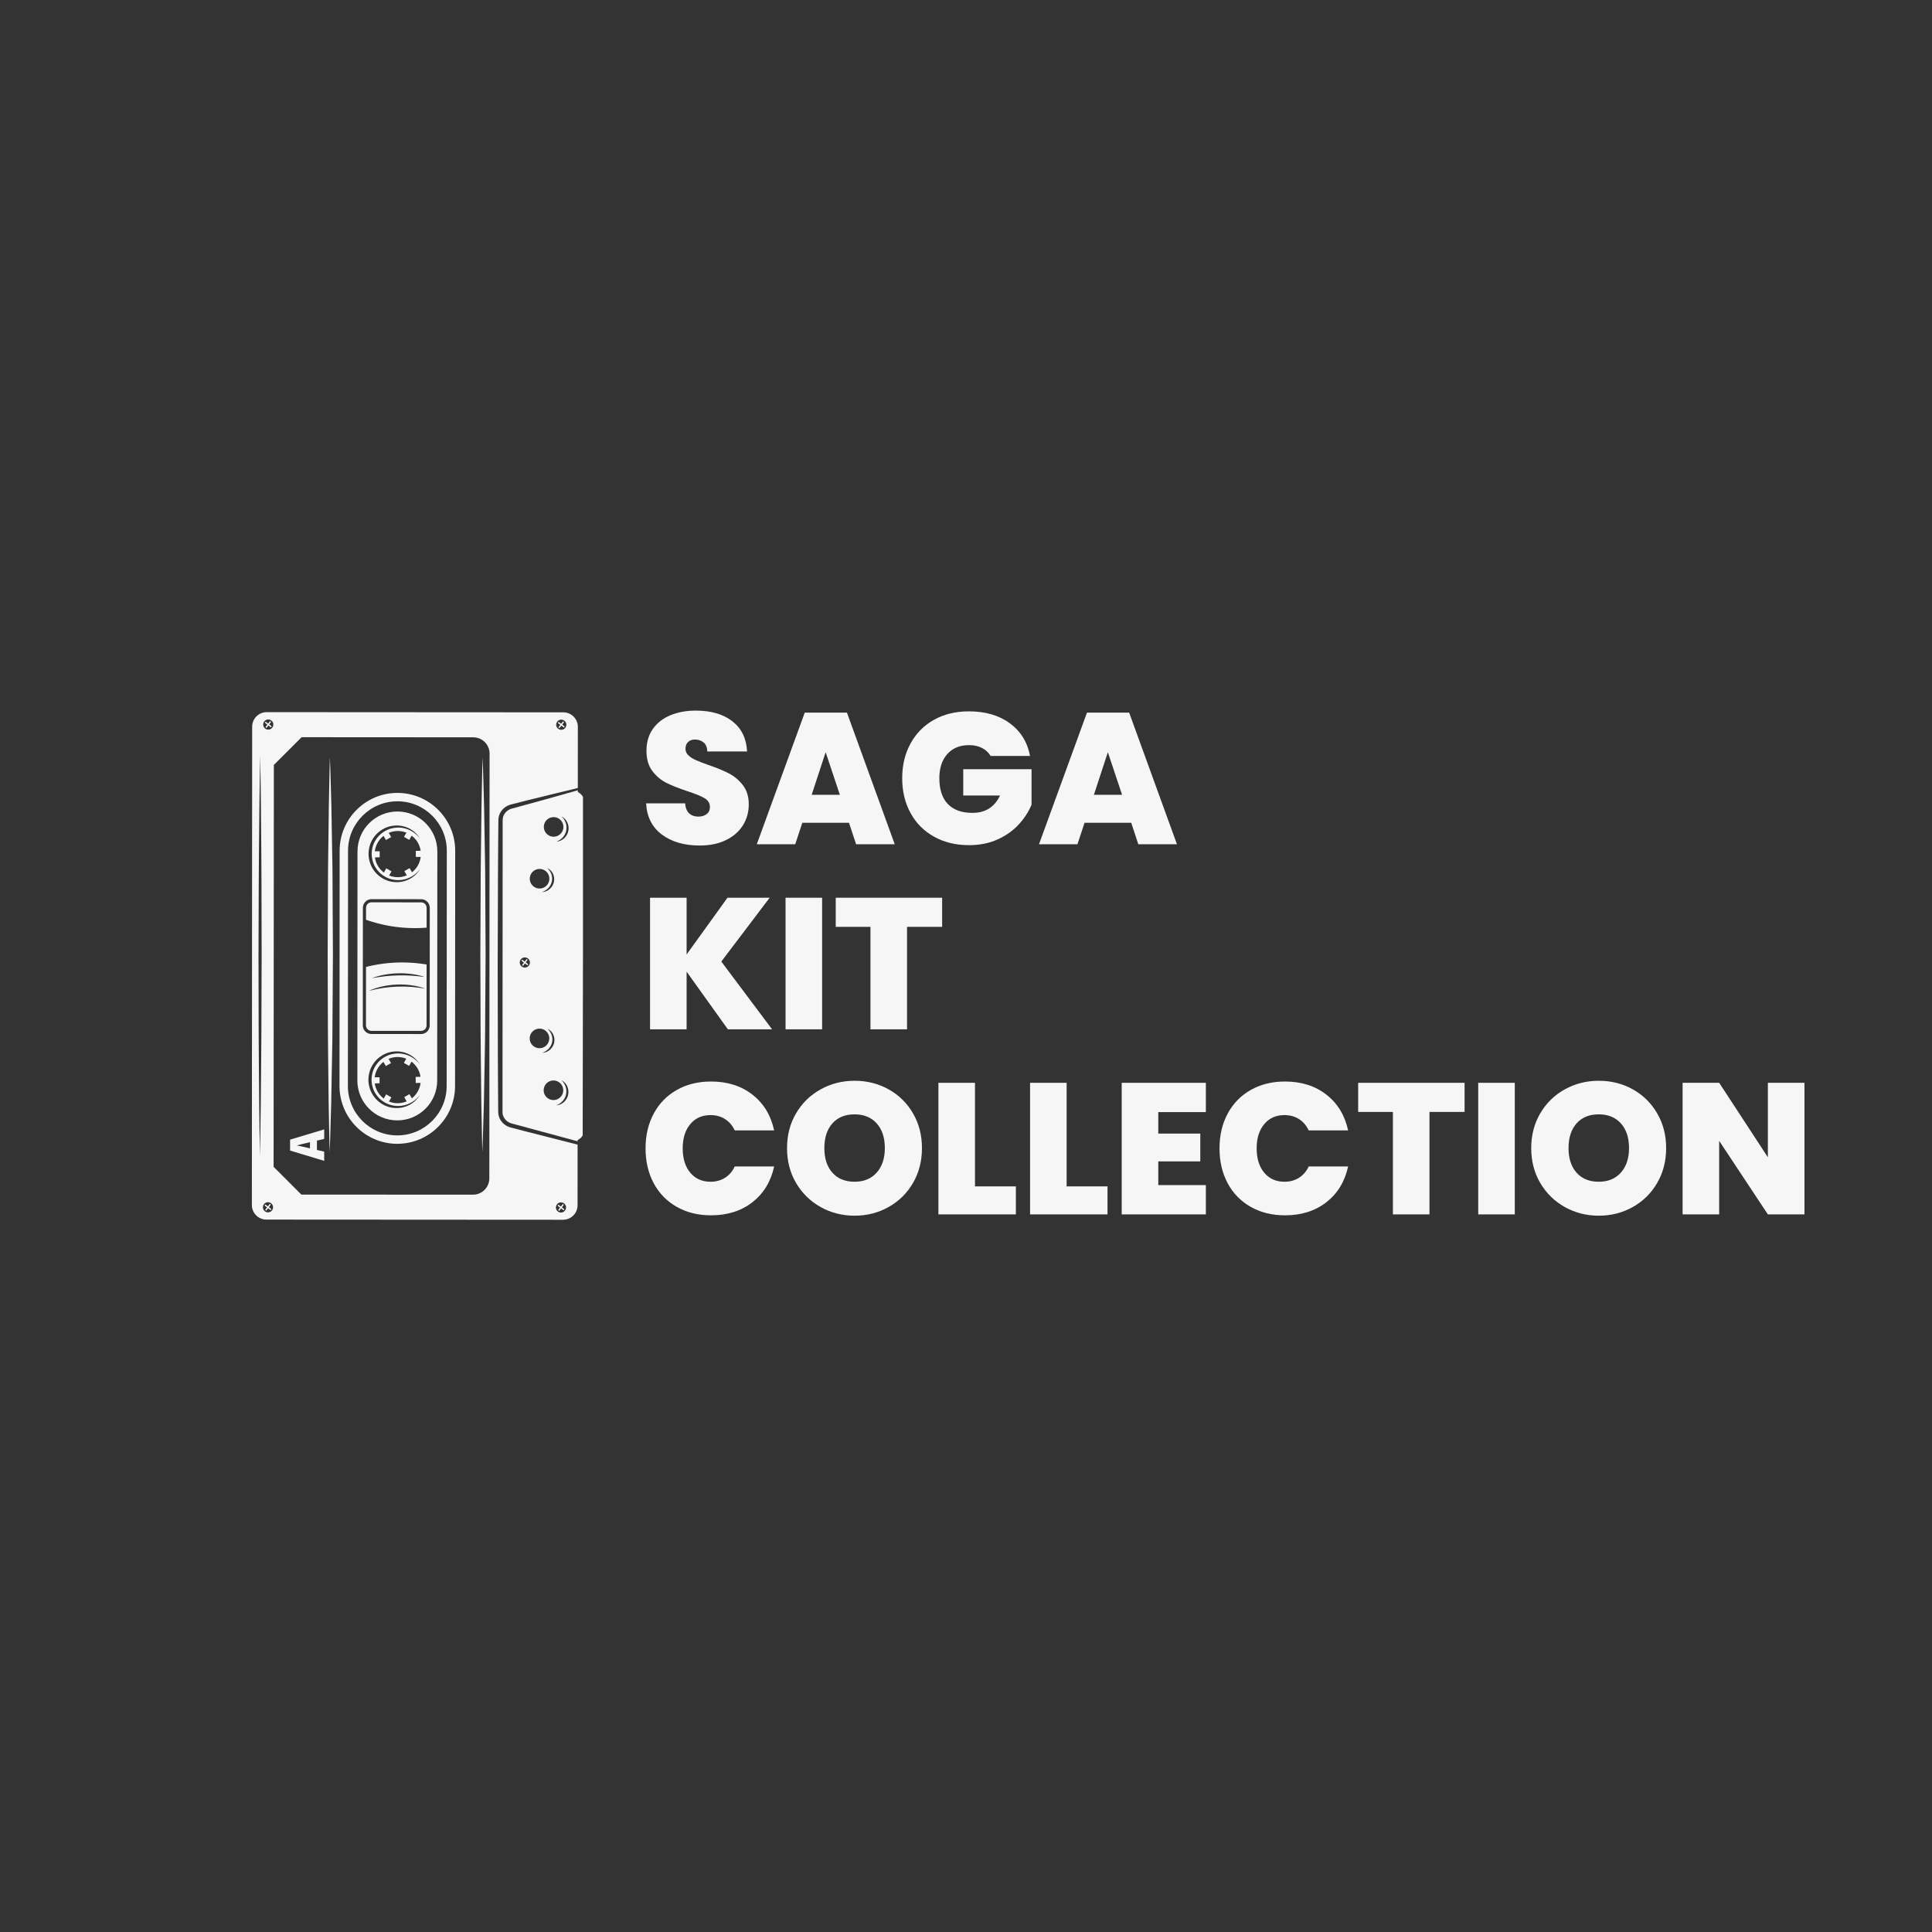 <svg xmlns="http://www.w3.org/2000/svg" xmlns:xlink="http://www.w3.org/1999/xlink" width="1400" viewBox="0 0 1050 1050" height="1400" preserveAspectRatio="xMidYMid meet"><rect x="0" y="0" width="1050" height="1050" fill="#333333" stroke="none"/><defs><g></g><clipPath id="cdd9fbaa19"><path d="M 136.883 387.035 L 314.781 387.035 L 314.781 662.918 L 136.883 662.918 Z M 136.883 387.035 " clip-rule="nonzero"></path></clipPath><clipPath id="0b3d39880e"><path d="M 273 429 L 316.84 429 L 316.84 620.785 L 273 620.785 Z M 273 429 " clip-rule="nonzero"></path></clipPath></defs><g clip-path="url(#cdd9fbaa19)"><path fill="#f6f6f6" d="M 148.559 393.773 C 148.559 395.297 147.32 396.531 145.797 396.531 C 144.27 396.531 143.039 395.293 143.039 393.77 C 143.039 392.246 144.273 391.012 145.801 391.012 C 147.324 391.012 148.559 392.246 148.559 393.773 Z M 307.797 393.867 C 307.797 395.395 306.559 396.625 305.035 396.625 C 303.508 396.625 302.277 395.391 302.277 393.863 C 302.277 392.344 303.512 391.105 305.039 391.105 C 306.562 391.105 307.797 392.344 307.797 393.867 Z M 266.074 409.582 L 265.938 640.426 C 265.934 645.309 261.953 649.281 257.07 649.277 L 163.773 649.223 L 148.695 634.133 L 148.832 415.73 L 163.922 400.656 L 257.215 400.715 C 262.102 400.715 266.078 404.695 266.074 409.582 Z M 145.637 658.898 C 144.113 658.895 142.883 657.656 142.883 656.137 C 142.883 654.609 144.117 653.375 145.641 653.375 C 147.164 653.379 148.398 654.613 148.398 656.141 C 148.398 657.66 147.164 658.898 145.637 658.898 Z M 140.875 601.207 L 140.656 573.977 C 140.559 564.898 140.586 555.82 140.551 546.742 L 140.488 519.508 L 140.582 492.273 C 140.629 483.199 140.609 474.121 140.719 465.039 L 140.973 437.809 C 141.121 428.73 141.211 419.652 141.41 410.574 C 141.598 419.652 141.676 428.73 141.812 437.809 L 142.035 465.043 C 142.133 474.121 142.105 483.199 142.137 492.273 L 142.199 519.508 L 142.105 546.742 C 142.062 555.82 142.078 564.898 141.965 573.977 L 141.715 601.207 C 141.566 610.285 141.477 619.363 141.277 628.441 C 141.094 619.363 141.012 610.285 140.875 601.207 Z M 307.637 656.234 C 307.637 657.758 306.402 658.992 304.875 658.992 C 303.352 658.988 302.117 657.758 302.117 656.23 C 302.117 654.707 303.355 653.469 304.879 653.473 C 306.406 653.473 307.637 654.711 307.637 656.234 Z M 137.043 394.938 L 136.887 654.918 C 136.887 659.281 140.414 662.82 144.777 662.82 L 305.984 662.918 C 310.348 662.922 313.887 659.387 313.891 655.023 L 313.91 622.086 L 285.77 614.91 L 277.898 612.859 C 277.73 612.809 277.586 612.781 277.395 612.723 L 276.824 612.547 C 276.449 612.406 276.074 612.27 275.719 612.082 C 275.008 611.727 274.328 611.289 273.727 610.754 C 272.531 609.688 271.578 608.297 271.121 606.719 C 270.883 605.938 270.773 605.086 270.766 604.301 L 270.754 602.266 L 270.723 598.203 L 270.66 590.066 C 270.555 579.223 270.582 568.379 270.543 557.535 L 270.477 525 L 270.582 492.469 C 270.637 481.621 270.613 470.781 270.734 459.938 L 270.805 451.801 L 270.859 445.703 C 270.867 444.91 270.984 444.062 271.219 443.289 C 271.68 441.703 272.637 440.316 273.832 439.25 C 274.434 438.715 275.113 438.281 275.828 437.922 C 276.184 437.738 276.559 437.602 276.93 437.461 L 277.5 437.285 C 277.691 437.23 277.844 437.195 278.016 437.148 L 286.109 435.066 C 295.512 432.727 304.844 430.504 314.027 428.27 L 314.047 395.043 C 314.051 390.68 310.512 387.137 306.148 387.133 L 144.945 387.039 C 140.582 387.035 137.047 390.574 137.043 394.938 " fill-opacity="1" fill-rule="nonzero"></path></g><g clip-path="url(#0b3d39880e)"><path fill="#f6f6f6" d="M 308.332 447.004 C 308.676 447.707 308.863 448.477 308.965 449.258 C 309.059 450.039 309.004 450.832 308.863 451.613 C 308.551 453.164 307.723 454.598 306.566 455.641 C 305.414 456.688 303.918 457.324 302.43 457.402 C 303.816 456.855 305.016 456.055 305.934 455.008 C 306.383 454.484 306.781 453.918 307.082 453.305 C 307.395 452.699 307.625 452.051 307.742 451.383 C 308.023 450.055 307.941 448.645 307.512 447.332 C 307.07 446.016 306.285 444.801 305.215 443.762 C 306.562 444.41 307.684 445.59 308.332 447.004 Z M 300.875 454.738 C 297.934 454.734 295.547 452.348 295.551 449.406 C 295.551 446.461 297.938 444.078 300.883 444.082 C 303.828 444.082 306.211 446.469 306.207 449.41 C 306.207 452.355 303.82 454.738 300.875 454.738 Z M 300.508 474.828 C 300.852 475.508 301.043 476.266 301.145 477.031 C 301.238 477.797 301.18 478.574 301.027 479.336 C 300.703 480.852 299.844 482.234 298.684 483.211 C 297.531 484.211 296.059 484.777 294.609 484.836 C 295.961 484.305 297.156 483.562 298.074 482.566 C 298.977 481.574 299.656 480.387 299.914 479.09 C 300.207 477.805 300.125 476.441 299.688 475.168 C 299.246 473.898 298.449 472.734 297.402 471.734 C 298.723 472.34 299.848 473.453 300.508 474.828 Z M 287.988 523.09 C 287.988 524.609 286.75 525.848 285.23 525.848 C 283.703 525.848 282.469 524.609 282.469 523.086 C 282.473 521.562 283.707 520.328 285.23 520.328 C 286.754 520.328 287.988 521.562 287.988 523.09 Z M 293.203 559.031 C 296.145 559.035 298.527 561.418 298.527 564.363 C 298.527 567.309 296.141 569.691 293.195 569.688 C 290.25 569.688 287.867 567.301 287.871 564.355 C 287.871 561.414 290.258 559.031 293.203 559.031 Z M 300.645 562.191 C 300.992 562.871 301.184 563.625 301.285 564.391 C 301.375 565.156 301.316 565.938 301.168 566.695 C 300.844 568.215 299.984 569.594 298.824 570.574 C 297.672 571.57 296.199 572.137 294.75 572.199 C 296.098 571.668 297.293 570.926 298.211 569.926 C 299.117 568.934 299.793 567.742 300.051 566.453 C 300.34 565.168 300.262 563.801 299.824 562.531 C 299.387 561.258 298.59 560.09 297.535 559.094 C 298.859 559.699 299.988 560.812 300.645 562.191 Z M 300.797 587.203 C 303.738 587.207 306.125 589.594 306.125 592.535 C 306.121 595.48 303.73 597.867 300.793 597.863 C 297.848 597.863 295.461 595.473 295.465 592.531 C 295.465 589.59 297.855 587.203 300.797 587.203 Z M 308.25 590.32 C 308.59 591.023 308.773 591.793 308.879 592.574 C 308.969 593.355 308.918 594.148 308.773 594.926 C 308.469 596.48 307.633 597.914 306.477 598.957 C 305.328 600.004 303.832 600.641 302.344 600.719 C 303.727 600.172 304.93 599.371 305.848 598.328 C 306.297 597.801 306.699 597.238 306.996 596.621 C 307.305 596.016 307.539 595.367 307.66 594.699 C 307.934 593.371 307.855 591.961 307.422 590.648 C 306.988 589.328 306.195 588.113 305.133 587.078 C 306.477 587.727 307.598 588.902 308.25 590.32 Z M 293.246 482.902 C 290.305 482.902 287.922 480.512 287.922 477.57 C 287.926 474.625 290.309 472.238 293.254 472.242 C 296.199 472.242 298.582 474.633 298.578 477.574 C 298.578 480.52 296.191 482.906 293.246 482.902 Z M 286.293 437.238 L 278.582 439.328 C 278.25 439.406 277.961 439.504 277.676 439.59 C 277.395 439.699 277.109 439.805 276.848 439.949 C 276.305 440.223 275.797 440.551 275.352 440.957 C 274.461 441.762 273.762 442.793 273.438 443.938 C 273.27 444.512 273.191 445.09 273.188 445.707 L 273.188 447.738 L 273.184 451.801 L 273.18 459.938 L 273.141 525.004 L 273.105 590.066 L 273.098 598.203 L 273.098 602.27 L 273.094 604.305 C 273.098 604.914 273.172 605.492 273.34 606.066 C 273.66 607.215 274.355 608.246 275.242 609.055 C 275.691 609.457 276.199 609.789 276.734 610.062 C 277.004 610.207 277.289 610.312 277.57 610.422 C 277.855 610.508 278.141 610.602 278.484 610.688 L 286.336 612.809 L 312.883 619.984 L 313.91 620.262 L 313.914 619.613 C 315.062 619.07 316.027 618.188 316.676 617.082 C 316.703 555.93 316.887 494.855 317.102 433.613 C 316.488 432.211 315.383 431.086 314.027 430.445 L 314.027 429.496 C 313.492 429.648 312.965 429.801 312.43 429.949 C 303.688 432.426 295.004 434.871 286.293 437.238 " fill-opacity="1" fill-rule="nonzero"></path></g><path fill="#f6f6f6" d="M 211.43 601.652 C 208.27 600.758 205.391 598.82 203.395 596.176 C 201.348 593.559 200.277 590.234 200.215 586.918 C 200.23 585.258 200.48 583.602 200.98 582.02 C 201.496 580.438 202.273 578.949 203.254 577.617 C 203.516 577.297 203.738 576.945 204.031 576.648 L 204.875 575.742 L 205.805 574.918 C 206.105 574.641 206.461 574.422 206.789 574.172 C 208.141 573.227 209.633 572.484 211.215 572.02 C 212.793 571.574 214.43 571.363 216.062 571.402 C 217.688 571.477 219.309 571.77 220.816 572.352 C 223.656 573.41 226.098 575.367 227.75 577.812 C 227.867 577.98 227.984 578.145 228.094 578.316 C 226.133 575.859 223.488 574.004 220.547 573.145 C 219.09 572.688 217.562 572.504 216.051 572.523 C 214.539 572.582 213.043 572.82 211.617 573.297 C 210.195 573.785 208.871 574.508 207.668 575.387 C 207.379 575.625 207.062 575.824 206.797 576.086 L 205.98 576.848 L 205.242 577.684 C 204.984 577.953 204.789 578.277 204.562 578.57 C 203.715 579.789 203.016 581.109 202.574 582.531 C 202.141 583.945 201.934 585.426 201.93 586.906 C 201.957 589.867 202.895 592.824 204.684 595.203 C 205.566 596.395 206.609 597.492 207.832 598.344 C 209.051 599.207 210.395 599.895 211.816 600.379 C 214.668 601.27 217.84 601.348 220.746 600.395 C 223.676 599.492 226.293 597.598 228.215 595.113 C 227.191 596.832 225.777 598.34 224.113 599.52 C 223.156 600.191 222.125 600.754 221.031 601.184 C 219.527 601.781 217.914 602.113 216.289 602.195 C 214.66 602.25 213.012 602.102 211.43 601.652 Z M 228.867 561.977 L 228.465 561.977 L 202.246 561.961 L 201.844 561.957 C 201.508 561.957 201.18 561.922 200.867 561.855 C 198.762 561.402 197.18 559.527 197.184 557.293 L 197.219 493.344 C 197.223 491.887 197.891 490.59 198.938 489.734 C 199.328 489.418 199.766 489.168 200.242 488.988 C 200.625 488.84 201.031 488.742 201.453 488.707 C 201.598 488.691 201.738 488.68 201.887 488.684 L 228.91 488.699 C 229.059 488.699 229.203 488.711 229.348 488.719 C 229.77 488.762 230.172 488.859 230.559 489.004 C 231.031 489.184 231.473 489.438 231.859 489.754 C 232.906 490.609 233.574 491.91 233.574 493.367 L 233.535 557.316 C 233.535 559.551 231.945 561.422 229.844 561.871 C 229.531 561.938 229.203 561.977 228.867 561.977 Z M 211.504 478.891 C 208.344 478 205.465 476.059 203.465 473.414 C 201.422 470.797 200.352 467.473 200.293 464.16 C 200.305 462.5 200.555 460.844 201.051 459.258 C 201.566 457.676 202.344 456.191 203.328 454.855 C 203.586 454.535 203.809 454.184 204.102 453.887 L 204.949 452.98 L 205.875 452.16 C 206.18 451.879 206.535 451.664 206.863 451.41 C 208.215 450.469 209.707 449.727 211.285 449.262 C 212.867 448.809 214.504 448.602 216.137 448.641 C 217.762 448.719 219.379 449.008 220.891 449.59 C 223.559 450.586 225.879 452.367 227.523 454.605 C 227.75 454.914 227.969 455.234 228.164 455.555 C 226.203 453.102 223.559 451.242 220.625 450.387 C 219.164 449.93 217.637 449.742 216.125 449.766 C 214.609 449.82 213.113 450.059 211.688 450.531 C 210.27 451.023 208.945 451.75 207.742 452.629 C 207.453 452.863 207.137 453.062 206.867 453.328 L 206.051 454.09 L 205.312 454.922 C 205.059 455.191 204.863 455.52 204.637 455.812 C 203.789 457.023 203.09 458.352 202.648 459.77 C 202.215 461.188 202.008 462.664 202.004 464.145 C 202.027 467.105 202.969 470.066 204.762 472.445 C 205.641 473.637 206.68 474.734 207.906 475.586 C 209.125 476.445 210.469 477.133 211.891 477.617 C 214.746 478.512 217.914 478.59 220.82 477.633 C 223.75 476.734 226.367 474.836 228.289 472.352 C 227.496 473.684 226.469 474.891 225.27 475.914 C 224.039 476.969 222.633 477.824 221.102 478.422 C 219.598 479.02 217.988 479.352 216.363 479.434 C 214.734 479.492 213.09 479.34 211.504 478.891 Z M 228.605 462.359 C 228.617 462.434 225.988 462.434 225.988 462.434 L 225.988 465.711 L 228.645 465.711 C 228.242 469.004 226.535 472.02 223.91 474.078 L 222.598 471.809 L 219.762 473.441 L 221.086 475.738 C 220.082 476.16 219.051 476.461 217.988 476.613 C 215.773 476.938 213.523 476.66 211.469 475.828 L 212.781 473.555 L 209.945 471.914 L 208.621 474.207 C 205.961 472.195 204.23 469.297 203.75 466.008 C 203.738 465.926 206.355 465.926 206.355 465.926 L 206.359 462.648 L 203.711 462.648 C 204.113 459.363 205.82 456.34 208.445 454.281 L 209.754 456.555 L 212.594 454.918 L 211.27 452.621 C 212.27 452.199 213.301 451.906 214.367 451.75 C 216.582 451.426 218.832 451.707 220.887 452.539 L 219.57 454.809 L 222.41 456.445 L 223.734 454.152 C 226.395 456.164 228.121 459.066 228.605 462.359 Z M 225.914 585.27 L 225.914 588.547 L 228.57 588.547 C 228.168 591.84 226.457 594.863 223.84 596.914 L 222.527 594.645 L 219.688 596.277 L 221.012 598.582 C 220.008 599.004 218.977 599.301 217.914 599.453 C 215.699 599.77 213.449 599.496 211.391 598.66 L 212.707 596.387 L 209.871 594.75 L 208.547 597.043 C 205.887 595.039 204.156 592.133 203.676 588.844 C 203.664 588.762 206.281 588.762 206.281 588.762 L 206.285 585.484 L 203.637 585.484 C 204.035 582.199 205.75 579.176 208.371 577.121 L 209.68 579.387 L 212.52 577.754 L 211.195 575.457 C 212.195 575.035 213.227 574.738 214.293 574.582 C 216.504 574.27 218.758 574.543 220.812 575.375 L 219.496 577.645 L 222.336 579.281 L 223.66 576.992 C 226.32 579 228.047 581.91 228.531 585.188 C 228.543 585.27 225.914 585.27 225.914 585.27 Z M 237.609 587.223 L 237.684 462.75 C 237.688 456.762 235.266 451.332 231.336 447.402 C 227.418 443.473 221.996 441.043 215.996 441.039 C 204.016 441.031 194.297 450.738 194.289 462.723 L 194.215 587.195 C 194.211 593.188 196.633 598.613 200.559 602.543 C 204.48 606.473 209.902 608.902 215.898 608.906 C 227.883 608.914 237.602 599.199 237.609 587.223 " fill-opacity="1" fill-rule="nonzero"></path><path fill="#f6f6f6" d="M 208.043 536.953 C 205.484 537.352 202.945 537.891 200.41 538.516 C 202.797 537.441 205.312 536.648 207.879 536.082 C 210.449 535.508 213.07 535.195 215.703 535.078 C 218.336 534.988 220.977 535.102 223.582 535.469 C 226.188 535.828 228.758 536.43 231.223 537.309 C 228.641 536.891 226.07 536.547 223.488 536.355 C 220.91 536.172 218.328 536.109 215.75 536.219 C 213.168 536.312 210.598 536.566 208.043 536.953 Z M 209.27 530.574 C 206.879 530.84 204.492 531.207 202.09 531.621 C 204.367 530.754 206.738 530.133 209.145 529.699 C 211.551 529.254 213.992 529.027 216.441 528.965 C 218.887 528.918 221.336 529.031 223.762 529.367 C 226.184 529.688 228.582 530.199 230.895 530.965 C 228.477 530.664 226.078 530.402 223.676 530.25 C 221.27 530.105 218.867 530.043 216.465 530.105 C 214.062 530.145 211.664 530.32 209.27 530.574 Z M 231.824 557.312 L 231.84 525.332 L 231.84 524.172 C 229.855 523.84 227.848 523.578 225.828 523.398 C 225.742 523.391 225.648 523.379 225.559 523.371 C 225.5 523.363 225.441 523.359 225.383 523.355 C 223.133 523.168 220.871 523.066 218.617 523.066 C 211.945 523.062 205.32 523.891 198.914 525.508 L 198.914 526.684 L 198.895 557.293 C 198.895 558.344 199.449 559.262 200.281 559.785 C 200.734 560.074 201.27 560.246 201.844 560.246 L 228.871 560.262 C 229.445 560.262 229.98 560.09 230.438 559.805 C 231.266 559.281 231.824 558.367 231.824 557.312 " fill-opacity="1" fill-rule="nonzero"></path><path fill="#f6f6f6" d="M 231.855 503.023 L 231.859 493.363 C 231.859 493.004 231.785 492.66 231.668 492.34 C 231.25 491.219 230.176 490.414 228.91 490.414 L 201.887 490.395 C 200.621 490.395 199.547 491.199 199.129 492.324 C 199.008 492.641 198.934 492.984 198.934 493.344 L 198.93 498.664 L 198.93 499.875 C 207.426 502.883 216.355 504.41 225.48 504.418 C 226.375 504.418 227.266 504.398 228.152 504.371 C 228.422 504.363 228.688 504.355 228.953 504.344 C 229.941 504.305 230.902 504.242 231.855 504.164 L 231.855 503.023 " fill-opacity="1" fill-rule="nonzero"></path><path fill="#f6f6f6" d="M 285.16 522.582 L 284.02 521.707 C 283.859 521.586 283.633 521.617 283.512 521.777 C 283.395 521.934 283.422 522.156 283.582 522.281 L 284.723 523.156 L 283.852 524.297 C 283.73 524.453 283.758 524.68 283.914 524.801 C 284.074 524.922 284.301 524.891 284.422 524.73 L 285.293 523.59 L 286.438 524.465 C 286.598 524.586 286.824 524.555 286.945 524.398 C 287.066 524.242 287.035 524.016 286.879 523.895 L 285.734 523.02 L 286.609 521.875 C 286.727 521.719 286.699 521.492 286.543 521.371 C 286.379 521.25 286.156 521.281 286.035 521.441 L 285.16 522.582 " fill-opacity="1" fill-rule="nonzero"></path><path fill="#f6f6f6" d="M 147.016 654.926 C 147.137 654.77 147.109 654.543 146.953 654.422 C 146.793 654.301 146.566 654.328 146.445 654.492 L 145.574 655.633 L 144.43 654.758 C 144.27 654.637 144.043 654.668 143.922 654.824 C 143.801 654.98 143.836 655.207 143.992 655.328 L 145.133 656.203 L 144.258 657.348 C 144.141 657.504 144.172 657.73 144.324 657.852 C 144.488 657.973 144.715 657.941 144.832 657.785 L 145.707 656.641 L 146.848 657.516 C 147.008 657.637 147.234 657.605 147.355 657.449 C 147.477 657.289 147.445 657.066 147.289 656.945 L 146.145 656.07 L 147.016 654.926 " fill-opacity="1" fill-rule="nonzero"></path><path fill="#f6f6f6" d="M 145.73 393.27 L 144.586 392.395 C 144.43 392.273 144.203 392.301 144.082 392.461 C 143.961 392.617 143.992 392.844 144.148 392.965 L 145.293 393.84 L 144.418 394.98 C 144.297 395.141 144.324 395.363 144.488 395.484 C 144.645 395.605 144.871 395.574 144.992 395.418 L 145.867 394.273 L 147.008 395.152 C 147.164 395.273 147.391 395.238 147.512 395.082 C 147.633 394.926 147.602 394.699 147.445 394.578 L 146.301 393.703 L 147.176 392.562 C 147.297 392.402 147.266 392.18 147.109 392.059 C 146.953 391.938 146.727 391.965 146.605 392.125 L 145.73 393.27 " fill-opacity="1" fill-rule="nonzero"></path><path fill="#f6f6f6" d="M 304.812 655.727 L 303.668 654.852 C 303.508 654.73 303.285 654.762 303.164 654.918 C 303.039 655.078 303.074 655.301 303.23 655.422 L 304.375 656.297 L 303.496 657.441 C 303.379 657.598 303.41 657.824 303.566 657.945 C 303.723 658.066 303.953 658.039 304.07 657.883 L 304.945 656.734 L 306.086 657.609 C 306.25 657.73 306.473 657.703 306.594 657.543 C 306.711 657.387 306.684 657.16 306.527 657.039 L 305.383 656.164 L 306.258 655.02 C 306.379 654.863 306.348 654.637 306.191 654.516 C 306.031 654.395 305.805 654.426 305.684 654.586 L 304.812 655.727 " fill-opacity="1" fill-rule="nonzero"></path><path fill="#f6f6f6" d="M 304.969 393.363 L 303.828 392.488 C 303.664 392.367 303.441 392.398 303.32 392.555 C 303.203 392.711 303.23 392.938 303.387 393.059 L 304.531 393.934 L 303.656 395.078 C 303.535 395.234 303.566 395.461 303.723 395.582 C 303.883 395.703 304.109 395.672 304.23 395.516 L 305.102 394.371 L 306.246 395.242 C 306.406 395.363 306.629 395.34 306.75 395.176 C 306.871 395.02 306.84 394.793 306.684 394.672 L 305.539 393.797 L 306.418 392.656 C 306.535 392.5 306.504 392.273 306.348 392.152 C 306.191 392.031 305.961 392.062 305.844 392.219 L 304.969 393.363 " fill-opacity="1" fill-rule="nonzero"></path><path fill="#f6f6f6" d="M 215.895 617.066 C 201.098 617.055 189.062 605.012 189.074 590.215 L 189.152 462.312 C 189.16 447.52 201.207 435.484 216.004 435.492 C 230.797 435.504 242.832 447.547 242.824 462.348 L 242.746 590.246 C 242.738 605.047 230.691 617.074 215.895 617.066 Z M 247.316 590.25 L 247.391 462.352 C 247.398 445.031 233.32 430.938 216.004 430.93 C 198.691 430.918 184.594 444.996 184.582 462.309 L 184.508 590.211 C 184.496 607.527 198.578 621.625 215.891 621.637 C 233.207 621.645 247.305 607.566 247.316 590.25 " fill-opacity="1" fill-rule="nonzero"></path><path fill="#f6f6f6" d="M 167.176 623.797 C 165.41 623.398 163.188 622.91 161.309 622.512 C 163.188 621.996 165.414 621.457 167.18 621.062 L 168.465 620.766 L 168.461 624.094 Z M 172.254 624.977 L 172.258 619.891 L 176.191 618.984 L 176.195 613.793 L 157.656 619.371 L 157.652 625.305 L 176.188 630.902 L 176.188 625.887 L 172.254 624.977 " fill-opacity="1" fill-rule="nonzero"></path><path fill="#f6f6f6" d="M 261.957 424.941 L 261.688 438.359 L 261.355 465.199 L 261.273 471.906 L 261.238 478.617 L 261.176 492.039 L 261.059 518.875 L 261.148 545.715 C 261.195 554.66 261.164 563.605 261.293 572.551 L 261.598 599.391 L 261.844 612.809 L 261.973 619.523 L 262.141 626.23 L 262.398 619.523 L 262.598 612.809 L 262.988 599.391 L 263.48 572.551 L 263.602 565.844 L 263.656 559.133 L 263.742 545.715 L 263.914 518.875 L 263.777 492.039 L 263.707 478.617 L 263.664 471.906 L 263.551 465.199 L 263.09 438.359 L 262.715 424.941 L 262.52 418.234 L 262.266 411.523 L 262.09 418.23 L 261.957 424.941 " fill-opacity="1" fill-rule="nonzero"></path><path fill="#f6f6f6" d="M 178.973 424.891 L 178.711 438.309 L 178.371 465.148 L 178.293 471.859 L 178.254 478.566 L 178.082 518.824 L 178.164 545.664 C 178.211 554.609 178.184 563.555 178.312 572.5 L 178.613 599.34 L 178.863 612.758 L 178.988 619.469 L 179.156 626.184 L 179.418 619.469 L 179.617 612.762 L 180.008 599.344 L 180.5 572.504 L 180.621 565.793 L 180.672 559.086 L 180.762 545.668 L 180.934 518.828 L 180.723 478.57 L 180.684 471.859 L 180.57 465.152 L 180.105 438.312 L 179.73 424.891 L 179.539 418.184 L 179.285 411.473 L 179.109 418.184 L 178.973 424.891 " fill-opacity="1" fill-rule="nonzero"></path><g fill="#f6f6f6" fill-opacity="1"><g transform="translate(347.593, 458.824)"><g><path d="M 32.656 0.703 C 24.344 0.703 17.516 -1.27 12.172 -5.219 C 6.828 -9.176 3.953 -14.844 3.547 -22.219 L 24.75 -22.219 C 24.957 -19.719 25.703 -17.891 26.984 -16.734 C 28.266 -15.586 29.922 -15.016 31.953 -15.016 C 33.773 -15.016 35.273 -15.469 36.453 -16.375 C 37.641 -17.289 38.234 -18.562 38.234 -20.188 C 38.234 -22.281 37.254 -23.898 35.297 -25.047 C 33.336 -26.203 30.16 -27.488 25.766 -28.906 C 21.098 -30.469 17.328 -31.973 14.453 -33.422 C 11.578 -34.879 9.07 -37.008 6.938 -39.812 C 4.812 -42.625 3.75 -46.289 3.75 -50.812 C 3.75 -55.414 4.898 -59.359 7.203 -62.641 C 9.504 -65.922 12.68 -68.406 16.734 -70.094 C 20.797 -71.781 25.395 -72.625 30.531 -72.625 C 38.852 -72.625 45.5 -70.68 50.469 -66.797 C 55.438 -62.91 58.086 -57.453 58.422 -50.422 L 36.828 -50.422 C 36.754 -52.578 36.094 -54.195 34.844 -55.281 C 33.594 -56.363 31.988 -56.906 30.031 -56.906 C 28.539 -56.906 27.32 -56.461 26.375 -55.578 C 25.426 -54.703 24.953 -53.453 24.953 -51.828 C 24.953 -50.484 25.473 -49.316 26.516 -48.328 C 27.566 -47.348 28.867 -46.504 30.422 -45.797 C 31.984 -45.086 34.285 -44.191 37.328 -43.109 C 41.859 -41.555 45.594 -40.02 48.531 -38.5 C 51.477 -36.977 54.016 -34.848 56.141 -32.109 C 58.273 -29.367 59.344 -25.898 59.344 -21.703 C 59.344 -17.441 58.273 -13.617 56.141 -10.234 C 54.016 -6.859 50.938 -4.191 46.906 -2.234 C 42.883 -0.273 38.133 0.703 32.656 0.703 Z M 32.656 0.703 "></path></g></g></g><g fill="#f6f6f6" fill-opacity="1"><g transform="translate(410.487, 458.824)"><g><path d="M 50.922 -11.672 L 25.562 -11.672 L 21.703 0 L 0.812 0 L 26.875 -71.516 L 49.812 -71.516 L 75.781 0 L 54.781 0 Z M 45.953 -26.875 L 38.234 -50.016 L 30.641 -26.875 Z M 45.953 -26.875 "></path></g></g></g><g fill="#f6f6f6" fill-opacity="1"><g transform="translate(487.076, 458.824)"><g><path d="M 51.328 -47.984 C 50.18 -49.867 48.609 -51.316 46.609 -52.328 C 44.617 -53.348 42.27 -53.859 39.562 -53.859 C 34.551 -53.859 30.609 -52.234 27.734 -48.984 C 24.867 -45.742 23.438 -41.383 23.438 -35.906 C 23.438 -29.75 24.973 -25.066 28.047 -21.859 C 31.117 -18.648 35.598 -17.047 41.484 -17.047 C 48.453 -17.047 53.426 -20.188 56.406 -26.469 L 36.422 -26.469 L 36.422 -40.781 L 73.547 -40.781 L 73.547 -21.5 C 71.984 -17.719 69.695 -14.172 66.688 -10.859 C 63.688 -7.547 59.883 -4.82 55.281 -2.688 C 50.688 -0.562 45.445 0.5 39.562 0.5 C 32.395 0.5 26.055 -1.035 20.547 -4.109 C 15.035 -7.18 10.773 -11.473 7.766 -16.984 C 4.754 -22.504 3.25 -28.812 3.25 -35.906 C 3.25 -42.938 4.754 -49.207 7.766 -54.719 C 10.773 -60.238 15.016 -64.535 20.484 -67.609 C 25.961 -70.68 32.285 -72.219 39.453 -72.219 C 48.453 -72.219 55.891 -70.051 61.766 -65.719 C 67.648 -61.395 71.305 -55.484 72.734 -47.984 Z M 51.328 -47.984 "></path></g></g></g><g fill="#f6f6f6" fill-opacity="1"><g transform="translate(563.867, 458.824)"><g><path d="M 50.922 -11.672 L 25.562 -11.672 L 21.703 0 L 0.812 0 L 26.875 -71.516 L 49.812 -71.516 L 75.781 0 L 54.781 0 Z M 45.953 -26.875 L 38.234 -50.016 L 30.641 -26.875 Z M 45.953 -26.875 "></path></g></g></g><g fill="#f6f6f6" fill-opacity="1"><g transform="translate(347.593, 559.411)"><g><path d="M 47.984 0 L 25.562 -31.344 L 25.562 0 L 5.688 0 L 5.688 -71.516 L 25.562 -71.516 L 25.562 -40.672 L 47.781 -71.516 L 70.703 -71.516 L 44.422 -36.828 L 72.016 0 Z M 47.984 0 "></path></g></g></g><g fill="#f6f6f6" fill-opacity="1"><g transform="translate(421.24, 559.411)"><g><path d="M 25.562 -71.516 L 25.562 0 L 5.688 0 L 5.688 -71.516 Z M 25.562 -71.516 "></path></g></g></g><g fill="#f6f6f6" fill-opacity="1"><g transform="translate(452.484, 559.411)"><g><path d="M 59.547 -71.516 L 59.547 -55.688 L 40.469 -55.688 L 40.469 0 L 20.594 0 L 20.594 -55.688 L 1.719 -55.688 L 1.719 -71.516 Z M 59.547 -71.516 "></path></g></g></g><g fill="#f6f6f6" fill-opacity="1"><g transform="translate(347.593, 659.999)"><g><path d="M 3.25 -35.906 C 3.25 -42.938 4.719 -49.207 7.656 -54.719 C 10.602 -60.238 14.781 -64.535 20.188 -67.609 C 25.594 -70.68 31.812 -72.219 38.844 -72.219 C 47.77 -72.219 55.273 -69.832 61.359 -65.062 C 67.453 -60.301 71.379 -53.828 73.141 -45.641 L 51.734 -45.641 C 50.453 -48.348 48.676 -50.41 46.406 -51.828 C 44.145 -53.254 41.523 -53.969 38.547 -53.969 C 33.953 -53.969 30.285 -52.328 27.547 -49.047 C 24.805 -45.766 23.438 -41.383 23.438 -35.906 C 23.438 -30.363 24.805 -25.953 27.547 -22.672 C 30.285 -19.391 33.953 -17.75 38.547 -17.75 C 41.523 -17.75 44.145 -18.457 46.406 -19.875 C 48.676 -21.301 50.453 -23.363 51.734 -26.062 L 73.141 -26.062 C 71.379 -17.883 67.453 -11.41 61.359 -6.641 C 55.273 -1.879 47.77 0.5 38.844 0.5 C 31.812 0.5 25.594 -1.035 20.188 -4.109 C 14.781 -7.18 10.602 -11.473 7.656 -16.984 C 4.719 -22.504 3.25 -28.812 3.25 -35.906 Z M 3.25 -35.906 "></path></g></g></g><g fill="#f6f6f6" fill-opacity="1"><g transform="translate(424.486, 659.999)"><g><path d="M 39.969 0.703 C 33.27 0.703 27.113 -0.863 21.5 -4 C 15.883 -7.145 11.438 -11.504 8.156 -17.078 C 4.883 -22.66 3.25 -28.973 3.25 -36.016 C 3.25 -43.047 4.883 -49.348 8.156 -54.922 C 11.438 -60.504 15.883 -64.848 21.5 -67.953 C 27.113 -71.066 33.27 -72.625 39.969 -72.625 C 46.727 -72.625 52.895 -71.066 58.469 -67.953 C 64.051 -64.848 68.461 -60.504 71.703 -54.922 C 74.953 -49.348 76.578 -43.047 76.578 -36.016 C 76.578 -28.973 74.953 -22.66 71.703 -17.078 C 68.461 -11.504 64.035 -7.145 58.422 -4 C 52.816 -0.863 46.664 0.703 39.969 0.703 Z M 39.969 -17.75 C 45.039 -17.75 49.047 -19.406 51.984 -22.719 C 54.93 -26.031 56.406 -30.461 56.406 -36.016 C 56.406 -41.691 54.93 -46.172 51.984 -49.453 C 49.047 -52.734 45.039 -54.375 39.969 -54.375 C 34.82 -54.375 30.797 -52.734 27.891 -49.453 C 24.984 -46.172 23.531 -41.691 23.531 -36.016 C 23.531 -30.398 24.984 -25.953 27.891 -22.672 C 30.797 -19.391 34.82 -17.75 39.969 -17.75 Z M 39.969 -17.75 "></path></g></g></g><g fill="#f6f6f6" fill-opacity="1"><g transform="translate(504.321, 659.999)"><g><path d="M 25.562 -15.219 L 47.781 -15.219 L 47.781 0 L 5.688 0 L 5.688 -71.516 L 25.562 -71.516 Z M 25.562 -15.219 "></path></g></g></g><g fill="#f6f6f6" fill-opacity="1"><g transform="translate(554.129, 659.999)"><g><path d="M 25.562 -15.219 L 47.781 -15.219 L 47.781 0 L 5.688 0 L 5.688 -71.516 L 25.562 -71.516 Z M 25.562 -15.219 "></path></g></g></g><g fill="#f6f6f6" fill-opacity="1"><g transform="translate(603.937, 659.999)"><g><path d="M 25.562 -55.594 L 25.562 -43.922 L 48.391 -43.922 L 48.391 -28.812 L 25.562 -28.812 L 25.562 -15.922 L 51.422 -15.922 L 51.422 0 L 5.688 0 L 5.688 -71.516 L 51.422 -71.516 L 51.422 -55.594 Z M 25.562 -55.594 "></path></g></g></g><g fill="#f6f6f6" fill-opacity="1"><g transform="translate(659.527, 659.999)"><g><path d="M 3.25 -35.906 C 3.25 -42.938 4.719 -49.207 7.656 -54.719 C 10.602 -60.238 14.781 -64.535 20.188 -67.609 C 25.594 -70.68 31.812 -72.219 38.844 -72.219 C 47.77 -72.219 55.273 -69.832 61.359 -65.062 C 67.453 -60.301 71.379 -53.828 73.141 -45.641 L 51.734 -45.641 C 50.453 -48.348 48.676 -50.41 46.406 -51.828 C 44.145 -53.254 41.523 -53.969 38.547 -53.969 C 33.953 -53.969 30.285 -52.328 27.547 -49.047 C 24.805 -45.766 23.438 -41.383 23.438 -35.906 C 23.438 -30.363 24.805 -25.953 27.547 -22.672 C 30.285 -19.391 33.953 -17.75 38.547 -17.75 C 41.523 -17.75 44.145 -18.457 46.406 -19.875 C 48.676 -21.301 50.453 -23.363 51.734 -26.062 L 73.141 -26.062 C 71.379 -17.883 67.453 -11.41 61.359 -6.641 C 55.273 -1.879 47.77 0.5 38.844 0.5 C 31.812 0.5 25.594 -1.035 20.188 -4.109 C 14.781 -7.18 10.602 -11.473 7.656 -16.984 C 4.719 -22.504 3.25 -28.812 3.25 -35.906 Z M 3.25 -35.906 "></path></g></g></g><g fill="#f6f6f6" fill-opacity="1"><g transform="translate(736.42, 659.999)"><g><path d="M 59.547 -71.516 L 59.547 -55.688 L 40.469 -55.688 L 40.469 0 L 20.594 0 L 20.594 -55.688 L 1.719 -55.688 L 1.719 -71.516 Z M 59.547 -71.516 "></path></g></g></g><g fill="#f6f6f6" fill-opacity="1"><g transform="translate(797.691, 659.999)"><g><path d="M 25.562 -71.516 L 25.562 0 L 5.688 0 L 5.688 -71.516 Z M 25.562 -71.516 "></path></g></g></g><g fill="#f6f6f6" fill-opacity="1"><g transform="translate(828.935, 659.999)"><g><path d="M 39.969 0.703 C 33.27 0.703 27.113 -0.863 21.5 -4 C 15.883 -7.145 11.438 -11.504 8.156 -17.078 C 4.883 -22.66 3.25 -28.973 3.25 -36.016 C 3.25 -43.047 4.883 -49.348 8.156 -54.922 C 11.438 -60.504 15.883 -64.848 21.5 -67.953 C 27.113 -71.066 33.27 -72.625 39.969 -72.625 C 46.727 -72.625 52.895 -71.066 58.469 -67.953 C 64.051 -64.848 68.461 -60.504 71.703 -54.922 C 74.953 -49.348 76.578 -43.047 76.578 -36.016 C 76.578 -28.973 74.953 -22.66 71.703 -17.078 C 68.461 -11.504 64.035 -7.145 58.422 -4 C 52.816 -0.863 46.664 0.703 39.969 0.703 Z M 39.969 -17.75 C 45.039 -17.75 49.047 -19.406 51.984 -22.719 C 54.93 -26.031 56.406 -30.461 56.406 -36.016 C 56.406 -41.691 54.93 -46.172 51.984 -49.453 C 49.047 -52.734 45.039 -54.375 39.969 -54.375 C 34.82 -54.375 30.797 -52.734 27.891 -49.453 C 24.984 -46.172 23.531 -41.691 23.531 -36.016 C 23.531 -30.398 24.984 -25.953 27.891 -22.672 C 30.797 -19.391 34.82 -17.75 39.969 -17.75 Z M 39.969 -17.75 "></path></g></g></g><g fill="#f6f6f6" fill-opacity="1"><g transform="translate(908.77, 659.999)"><g><path d="M 71.922 0 L 52.031 0 L 25.562 -39.969 L 25.562 0 L 5.688 0 L 5.688 -71.516 L 25.562 -71.516 L 52.031 -31.047 L 52.031 -71.516 L 71.922 -71.516 Z M 71.922 0 "></path></g></g></g></svg>